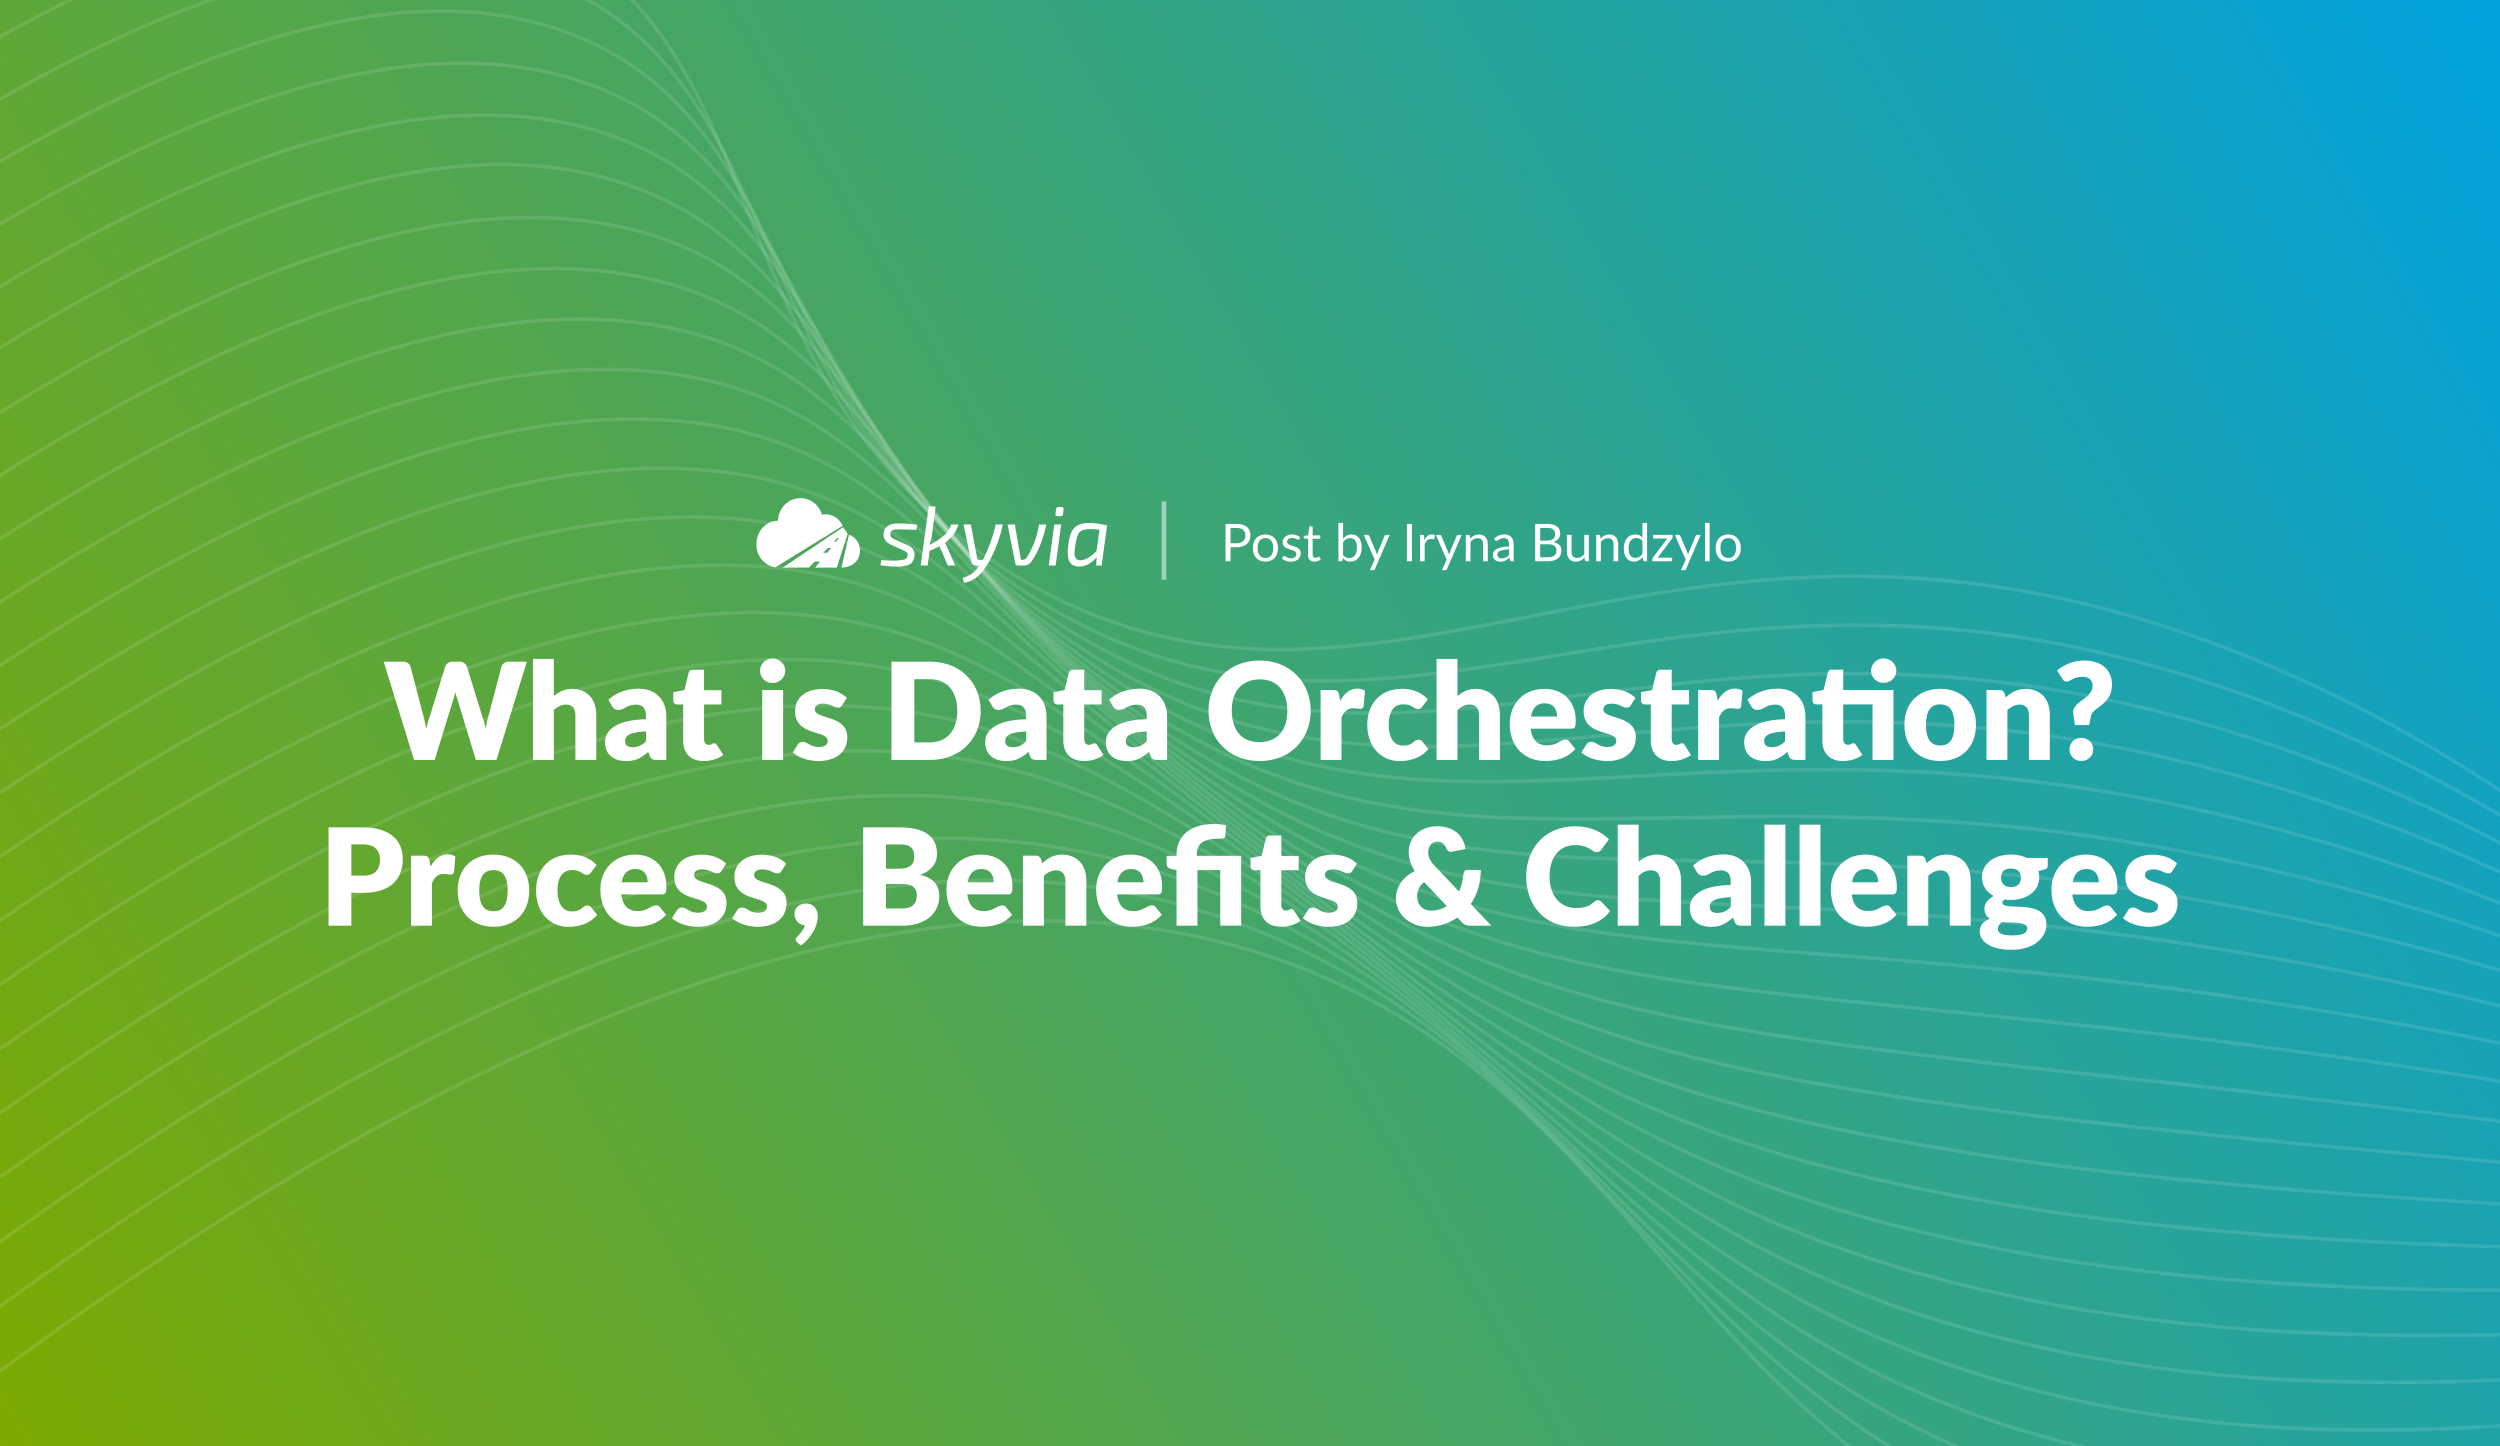 <?xml version="1.0" encoding="UTF-8"?> <svg xmlns="http://www.w3.org/2000/svg" width="2112" height="1222" fill="none"><rect width="100%" height="100%" fill="#333333" stroke="none"/><g clip-path="url(#what-is-data-orchestration-process-benefits-challenges__a)"><path fill="url(#what-is-data-orchestration-process-benefits-challenges__b)" d="M0 0h2112v1222H0z"></path><path d="M2486.63 1276.61c42.04-341.585-365.29-674.736-714.51-763.803-402.45-102.6-630.51 143.776-912.402-25.28C602.451 333.349 660.99 49.222 468.001-49.738 290.637-140.676-52.51-51.358-767.641 654.268" stroke="#fff" stroke-opacity=".12" stroke-width="3" stroke-miterlimit="10"></path><path d="M-754.183 697.634C-48.258 2.511 296.81-93.294 478.853-9.14 613.722 53.423 631.849 203.864 714.092 339.7a485.768 485.768 0 0 0 166.509 169.619c224.949 137.358 413.159 17.183 692.429 18.825a908.78 908.78 0 0 1 211.43 25.599c352.06 84.165 761.68 388.094 730.01 719.607" stroke="#fff" stroke-opacity=".12" stroke-width="3" stroke-miterlimit="10"></path><path d="M-740.637 740.902C-43.933 56.337 302.87-45.944 489.179 31.377c136.948 56.85 160.048 201.681 243.964 332.181a525.624 525.624 0 0 0 167.772 167.4c221.105 137.608 405.035 33.21 684.355 38.277a1028.801 1028.801 0 0 1 211.01 25.364c354.66 80.357 766.82 353.913 745.51 675.361" stroke="#fff" stroke-opacity=".12" stroke-width="3" stroke-miterlimit="10"></path><path d="M-727.119 784.04C-39.795 110.175 308.899 1.52 499.746 71.898c139.111 51.279 166.986 190.327 252.731 315.594a572.653 572.653 0 0 0 168.809 165.121c217.494 137.918 396.634 49.104 676.284 57.729a1170.966 1170.966 0 0 1 210.8 25.004c357.37 75.908 771.9 319.716 760.97 631.094" stroke="#fff" stroke-opacity=".12" stroke-width="3" stroke-miterlimit="10"></path><path d="M-713.673 827.464C-35.524 163.988 314.803 49.012 510.359 112.493c141.087 45.719 174.023 179.06 261.585 298.908a630.319 630.319 0 0 0 170.114 162.974c213.882 138.229 388.392 65.101 668.492 77.258a1375.52 1375.52 0 0 1 210.08 24.749c360.14 71.475 777.03 285.592 776.52 586.908" stroke="#fff" stroke-opacity=".12" stroke-width="3" stroke-miterlimit="10"></path><path d="M-700.423 870.713C-31.31 217.785 322.354 91.038 520.987 153.03c141.828 44.091 181.151 167.453 270.294 282.305A704.523 704.523 0 0 0 962.66 596.091c210.26 138.539 380.04 81.067 660.18 96.705a1639.47 1639.47 0 0 1 209.62 24.385c362.98 66.815 782.17 251.412 792.02 542.719" stroke="#fff" stroke-opacity=".12" stroke-width="3" stroke-miterlimit="10"></path><path d="M-686.663 914.098C-27.055 271.653 326.503 144.391 531.634 193.267c144.687 35.237 188.281 156.516 279.026 266.074a799.145 799.145 0 0 0 172.586 158.522C1189.9 756.712 1355.11 714.886 1635.35 734.02a2052.685 2052.685 0 0 1 209.15 24.135c365.74 62.382 787.35 217.06 807.52 498.465" stroke="#fff" stroke-opacity=".12" stroke-width="3" stroke-miterlimit="10"></path><path d="M-673.188 957.408C-22.956 325.42 332.378 191.754 542.169 234.145c146.611 29.421 195.772 144.459 287.899 249.09a923.015 923.015 0 0 0 173.822 156.174c202.97 139.201 363.59 113.133 644.04 135.61 65.23 5.302 134.55 12.184 208.67 23.827 368.62 57.793 792.42 183.163 822.99 454.384" stroke="#fff" stroke-opacity=".12" stroke-width="3" stroke-miterlimit="10"></path><path d="M-659.72 1000.72c641.125-621.402 997.8-760.981 1212.482-726.168 148.455 24.13 203.242 132.943 296.836 232.548a1105.285 1105.285 0 0 0 175.072 154.013c199.35 139.511 355.32 129.001 635.95 155.118 65.33 6.06 134.45 13.01 208.27 23.535 370.96 53.125 797.31 148.978 838.26 410.074" stroke="#fff" stroke-opacity=".12" stroke-width="3" stroke-miterlimit="10"></path><path d="M-646.17 1043.98C-14.323 433.13 343.822 287.613 563.346 315.26c150.226 18.881 210.982 121.317 305.462 215.802a1379.736 1379.736 0 0 0 176.212 151.82c195.79 139.837 347.13 145.013 627.99 174.358 65.15 6.742 134.32 13.707 207.81 23.171 374.24 48.401 802.67 114.729 853.97 365.819" stroke="#fff" stroke-opacity=".12" stroke-width="3" stroke-miterlimit="10"></path><path d="M-632.698 1087.29C-10.114 486.926 349.527 335.6 573.799 355.75c151.982 13.69 218.512 109.575 314.27 199.287a1853.96 1853.96 0 0 0 177.431 149.53c192.12 140.132 338.85 160.938 619.84 194.094 65.22 7.613 134.24 14.476 207.34 22.92 377.12 43.57 807.74 80.529 869.53 321.579" stroke="#fff" stroke-opacity=".12" stroke-width="3" stroke-miterlimit="10"></path><path d="M-619.22 1130.6C-5.856 540.796 355.353 383.618 584.543 396.319c153.78 8.569 226.17 97.805 322.979 182.684 55.658 48.767 112.778 98.23 178.698 147.311 188.52 140.386 330.6 176.935 611.76 213.547 65.2 8.397 134.12 15.173 206.99 22.643 379.99 38.736 812.89 46.356 884.97 277.376" stroke="#fff" stroke-opacity=".12" stroke-width="3" stroke-miterlimit="10"></path><path d="M-605.744 1173.91C-1.647 594.836 360.747 431.643 595.097 436.898c155.594 3.392 234.044 85.91 331.819 166.055 57.693 47.304 115.224 95.902 179.904 145.077 184.86 140.867 322.32 192.86 603.69 232.999 65.16 9.238 134.03 15.942 206.41 22.301 382.84 33.78 818.03 12.18 900.46 233.18" stroke="#fff" stroke-opacity=".12" stroke-width="3" stroke-miterlimit="10"></path><path d="M-592.384 1217.19C2.61 648.461 366.749 479.891 605.651 477.476c157.361-1.614 241.934 73.959 340.641 149.483 59.818 45.741 117.688 93.518 180.878 142.783 181.36 141.021 314.03 208.841 595.84 252.568 65.2 9.98 133.92 16.58 205.94 22 385.78 28.72 823.2-22.13 915.98 188.87" stroke="#fff" stroke-opacity=".12" stroke-width="3" stroke-miterlimit="10"></path><path d="M-578.725 1260.49C6.878 702.273 372.323 528.147 616.276 518.012c159.201-6.661 249.853 61.895 349.366 132.825 61.958 44.122 120.248 91.221 182.378 140.625 177.62 141.301 305.79 224.778 587.53 271.958a2021.817 2021.817 0 0 0 205.58 21.54c388.53 23.91 828.36-55.94 931.37 144.83" stroke="#fff" stroke-opacity=".12" stroke-width="3" stroke-miterlimit="10"></path><path d="M-565.25 1303.8C11.132 756.142 378.398 576.354 626.675 558.489 787.7 546.836 884.52 608.277 985.092 674.802c64.108 42.446 122.718 88.838 183.528 138.376 174.06 141.627 297.55 240.782 579.34 291.382a1603.22 1603.22 0 0 0 205.07 21.4c391.65 18.42 833.49-90.3 947.14 100.29" stroke="#fff" stroke-opacity=".12" stroke-width="3" stroke-miterlimit="10"></path><path d="M-551.774 1347.11C15.346 809.939 384.369 624.958 637.473 599.071c162.705-16.561 265.811 37.553 366.967 99.608 66.28 40.714 125.15 86.568 184.72 136.199 170.4 141.922 289.32 256.722 571.44 310.882a1332.967 1332.967 0 0 0 204.61 21.09c394.32 13.41 838.5-124.46 962.46 56.29" stroke="#fff" stroke-opacity=".12" stroke-width="3" stroke-miterlimit="10"></path><path d="M-538.242 1390.43C19.538 864.035 389.929 673.272 648.027 639.65c164.701-21.506 273.88 25.163 375.753 82.964 68.7 38.929 127.67 84.199 185.98 133.981 166.82 142.119 281.03 272.695 563.36 330.385 67.28 13.03 135.6 19.99 204.13 20.79 397.2 8.15 843.66-158.7 977.98 12.04" stroke="#fff" stroke-opacity=".12" stroke-width="3" stroke-miterlimit="10"></path><path d="M-524.764 1433.74C23.587 917.545 395.802 721.79 658.596 680.415c166.55-26.368 281.833 12.742 384.484 66.491 70.69 37.206 130.24 81.902 187.19 131.746 163.17 142.548 272.78 288.698 555.31 349.728a1001.73 1001.73 0 0 0 203.67 20.47c400.09 2.84 849.05-192.62 993.47-32.15" stroke="#fff" stroke-opacity=".12" stroke-width="3" stroke-miterlimit="10"></path><path d="M-511.296 1477.05c539.358-505.577 913.019-706.728 1180.5-756.285 168.531-31.257 289.891.166 393.356 49.748 72.98 35.02 132.63 79.56 188.37 129.627 159.5 142.84 264.49 304.62 547.2 369.29a887.385 887.385 0 0 0 203.21 20.17c402.96-2.66 853.96-227.11 1008.99-76.46" stroke="#fff" stroke-opacity=".12" stroke-width="3" stroke-miterlimit="10"></path><path d="M-497.747 1520.32c530.08-495.04 905.322-701.182 1177.352-759.079 170.423-36.047 297.834-12.441 402.065 33.146 75.25 32.889 135.15 77.191 189.62 127.222 155.93 143.221 256.3 320.691 539.18 388.811a801.225 801.225 0 0 0 202.79 19.88c405.67-8.69 859-261.14 1024.53-120.58" stroke="#fff" stroke-opacity=".12" stroke-width="3" stroke-miterlimit="10"></path><path d="M-484.331 1563.61C360.915 777.226 827.51 709.722 1101.29 818.397c298.87 118.625 339.88 436.543 721.91 533.313 448.18 113.45 1036.68-297.92 1242.26-145.29" stroke="#fff" stroke-opacity=".12" stroke-width="3" stroke-miterlimit="10"></path><path d="M445.088 558.951 419.438 642h-17.442l-15.618-51.471c-.513-1.254-.969-2.793-1.653-5.7-.855 3.363-1.254 4.617-1.653 5.7L367.226 642h-17.442l-25.65-83.049h16.188c1.14 0 5.301.285 6.384 4.161l11.4 43.32c.627 2.565 1.254 5.643 2.052 9.519.684-3.534 1.482-6.726 2.508-9.519l13.452-43.32c.399-1.254 2.223-4.161 6.27-4.161h5.7c2.451 0 4.959.969 6.384 4.161l13.338 43.32c.969 2.679 1.824 5.7 2.508 9.063.285-1.71.912-5.244 1.938-9.063l11.4-43.32c.456-1.71 2.508-4.161 6.27-4.161h15.162Zm33.193 36.309c-1.425 0-5.244.057-10.374 4.56V642h-17.67v-85.329h17.67v31.407c7.068-6.042 13.11-6.099 15.789-6.099 3.078 0 20.064 1.026 20.064 22.458V642h-17.67v-37.563c0-3.42-1.026-9.177-7.809-9.177Zm56.295 35.967c4.104 0 7.353-1.197 11.172-5.073v-8.208c-14.25.627-17.67 3.876-17.67 7.866 0 2.565.684 5.415 6.498 5.415Zm2.907-35.91c-8.55 0-9.519 4.446-15.219 4.446-2.508 0-4.104-1.425-5.13-3.078l-3.192-5.529c3.42-3.078 11.628-9.348 25.821-9.348 14.421 0 23.142 9.747 23.142 23.256V642h-8.094c-3.648 0-4.902-.912-5.928-3.534l-1.254-3.249c-6.498 5.586-11.115 7.752-18.696 7.752-4.959 0-17.784-1.482-17.784-16.302 0-5.187 3.135-18.354 34.542-19.038v-2.508c0-3.021-.285-9.804-8.208-9.804Zm73.56 42.465c-2.793 2.109-8.265 5.13-16.53 5.13-11.571 0-17.385-7.125-17.385-17.214v-30.552h-5.016c-1.026 0-3.306-.57-3.306-3.477v-6.897l9.405-1.824 3.477-14.421c.456-1.824 1.767-2.736 3.876-2.736h9.234v17.271h14.649v12.084h-14.649v29.355c0 .798.228 4.731 3.876 4.731 2.736 0 3.135-1.311 4.731-1.311.798 0 1.425.228 2.28 1.482l5.358 8.379Zm50.529-54.891V642h-17.67v-59.109h17.67Zm-9.006-26.562c6.042 0 10.83 4.731 10.83 10.374 0 5.757-5.13 10.317-10.83 10.317-5.529 0-10.488-4.503-10.488-10.317 0-5.7 4.674-10.374 10.488-10.374Zm19.106 44.403c0-9.69 7.239-18.696 23.37-18.696 3.306 0 13.338.57 20.406 7.581l-3.99 6.213c-.969 1.539-1.938 1.995-3.477 1.995-3.363 0-6.327-3.363-12.654-3.363-2.223 0-6.954.513-6.954 4.845 0 8.664 27.417 4.389 27.417 23.541 0 11.685-8.607 20.121-24.852 20.121-.114 0-13.167-.057-21.204-7.296l4.104-6.498c1.425-2.451 3.591-2.451 4.446-2.451 4.161 0 5.7 4.332 13.566 4.332 1.824 0 7.41-.399 7.41-5.187 0-9.348-27.588-3.648-27.588-25.137Zm113.688-41.781c25.878 0 43.092 17.727 43.092 41.496 0 23.598-16.758 41.553-43.092 41.553h-32.262v-83.049h32.262Zm-.057 68.229c14.991 0 23.427-10.488 23.427-26.733 0-5.871-1.596-26.676-23.427-26.676h-12.882v53.409h12.882Zm70.454 4.047c4.104 0 7.353-1.197 11.172-5.073v-8.208c-14.25.627-17.67 3.876-17.67 7.866 0 2.565.684 5.415 6.498 5.415Zm2.907-35.91c-8.55 0-9.519 4.446-15.219 4.446-2.508 0-4.104-1.425-5.13-3.078l-3.192-5.529c3.42-3.078 11.628-9.348 25.821-9.348 14.421 0 23.142 9.747 23.142 23.256V642h-8.094c-3.648 0-4.902-.912-5.928-3.534l-1.254-3.249c-6.498 5.586-11.115 7.752-18.696 7.752-4.959 0-17.784-1.482-17.784-16.302 0-5.187 3.135-18.354 34.542-19.038v-2.508c0-3.021-.285-9.804-8.208-9.804Zm73.561 42.465c-2.793 2.109-8.265 5.13-16.53 5.13-11.571 0-17.385-7.125-17.385-17.214v-30.552h-5.016c-1.026 0-3.306-.57-3.306-3.477v-6.897l9.405-1.824 3.477-14.421c.456-1.824 1.767-2.736 3.876-2.736h9.234v17.271h14.649v12.084H915.98v29.355c0 .798.228 4.731 3.876 4.731 2.736 0 3.135-1.311 4.731-1.311.798 0 1.425.228 2.28 1.482l5.358 8.379Zm25.397-6.555c4.104 0 7.353-1.197 11.172-5.073v-8.208c-14.25.627-17.67 3.876-17.67 7.866 0 2.565.684 5.415 6.498 5.415Zm2.907-35.91c-8.55 0-9.519 4.446-15.219 4.446-2.508 0-4.104-1.425-5.13-3.078l-3.192-5.529c3.42-3.078 11.628-9.348 25.821-9.348 14.421 0 23.142 9.747 23.142 23.256V642h-8.094c-3.648 0-4.902-.912-5.928-3.534l-1.254-3.249c-6.498 5.586-11.115 7.752-18.696 7.752-4.959 0-17.784-1.482-17.784-16.302 0-5.187 3.135-18.354 34.542-19.038v-2.508c0-3.021-.285-9.804-8.208-9.804Zm103.631-37.278c25.93 0 43.09 18.696 43.09 42.408 0 23.541-16.76 42.465-43.09 42.465-26.16 0-43.21-18.639-43.21-42.465 0-23.997 17.27-42.408 43.21-42.408Zm-.06 68.913c5.99 0 23.43-2.052 23.43-26.505 0-6.213-1.71-26.505-23.43-26.505-5.76 0-23.48 1.995-23.48 26.505 0 7.068 1.99 26.505 23.48 26.505Zm79.3-28.614c-2.67 0-6.89.456-10.08 7.752V642h-17.67v-59.109h10.48c3.88 0 4.56 1.539 5.13 4.161l.92 4.959c1.31-2.337 5.81-10.26 14.47-10.26 2.63 0 4.79.627 6.5 1.881l-1.14 12.996c-.34 1.311-.91 2.166-2.73 2.166-1.71 0-4.34-.456-5.88-.456Zm11.69 13.965c0-16.587 9.87-30.324 29.53-30.324 5.53 0 13.91.969 21.66 8.721l-4.67 6.213c-1.6 1.881-2.4 2.166-3.65 2.166-3.59 0-5.02-4.047-12.2-4.047-4.39 0-12.54 1.596-12.54 17.328 0 5.358 1.2 17.613 12.31 17.613 8.38 0 8.5-5.016 12.88-5.016 1.37 0 2.46.513 3.2 1.539l5.13 6.327c-3.82 4.332-10.72 10.146-24.51 10.146-14.03 0-27.14-10.602-27.14-30.666Zm86.57-17.043c-1.43 0-5.25.057-10.38 4.56V642h-17.67v-85.329h17.67v31.407c7.07-6.042 13.11-6.099 15.79-6.099 3.08 0 20.07 1.026 20.07 22.458V642h-17.67v-37.563c0-3.42-1.03-9.177-7.81-9.177Zm73.73 10.089c0-2.508-.74-11.172-10.37-11.172-3.02 0-9.86.627-11.63 11.172h22Zm15.79 3.705c0 5.187-.74 6.555-3.99 6.555h-34.08c.97 8.208 4.79 14.079 13.91 14.079 8.43 0 11.11-4.788 15.5-4.788 1.42 0 2.51.513 3.25 1.539l5.13 6.327c-4.96 5.643-12.83 10.146-25.42 10.146-16.13 0-30.04-10.374-30.04-31.749 0-15.618 11-29.184 29.18-29.184 16.08 0 26.56 10.488 26.56 27.075Zm6.68-8.322c0-9.69 7.24-18.696 23.37-18.696 3.31 0 13.34.57 20.41 7.581l-3.99 6.213c-.97 1.539-1.94 1.995-3.48 1.995-3.36 0-6.33-3.363-12.66-3.363-2.22 0-6.95.513-6.95 4.845 0 8.664 27.42 4.389 27.42 23.541 0 11.685-8.61 20.121-24.85 20.121-.12 0-13.17-.057-21.21-7.296l4.11-6.498c1.42-2.451 3.59-2.451 4.44-2.451 4.16 0 5.7 4.332 13.57 4.332 1.82 0 7.41-.399 7.41-5.187 0-9.348-27.59-3.648-27.59-25.137Zm90.67 37.05c-2.8 2.109-8.27 5.13-16.53 5.13-11.58 0-17.39-7.125-17.39-17.214v-30.552h-5.02c-1.02 0-3.3-.57-3.3-3.477v-6.897l9.4-1.824 3.48-14.421c.46-1.824 1.77-2.736 3.88-2.736h9.23v17.271h14.65v12.084h-14.65v29.355c0 .798.23 4.731 3.88 4.731 2.73 0 3.13-1.311 4.73-1.311.8 0 1.42.228 2.28 1.482l5.36 8.379Zm33.83-39.444c-2.68 0-6.9.456-10.09 7.752V642h-17.67v-59.109h10.49c3.87 0 4.56 1.539 5.13 4.161l.91 4.959c1.31-2.337 5.81-10.26 14.48-10.26 2.62 0 4.79.627 6.5 1.881l-1.14 12.996c-.35 1.311-.92 2.166-2.74 2.166-1.71 0-4.33-.456-5.87-.456Zm34.54 32.889c4.1 0 7.35-1.197 11.17-5.073v-8.208c-14.25.627-17.67 3.876-17.67 7.866 0 2.565.68 5.415 6.5 5.415Zm2.9-35.91c-8.55 0-9.52 4.446-15.22 4.446-2.5 0-4.1-1.425-5.13-3.078l-3.19-5.529c3.42-3.078 11.63-9.348 25.82-9.348 14.42 0 23.14 9.747 23.14 23.256V642h-8.09c-3.65 0-4.9-.912-5.93-3.534l-1.25-3.249c-6.5 5.586-11.12 7.752-18.7 7.752-4.96 0-17.78-1.482-17.78-16.302 0-5.187 3.13-18.354 34.54-19.038v-2.508c0-3.021-.28-9.804-8.21-9.804Zm34.69-.228c-1.08 0-3.31-.513-3.31-3.477v-6.897l9.41-1.881 3.48-14.364c.45-1.824 1.71-2.736 3.87-2.736h9.24v17.271h42.4V642h-17.67v-46.911h-24.73v29.355c0 .855.17 4.731 3.87 4.731 2.68 0 3.08-1.311 4.68-1.311.79 0 1.42.285 2.28 1.539l5.35 8.379c-2.79 2.109-8.26 5.13-16.53 5.13-11.57 0-17.32-7.125-17.32-17.271v-30.552h-5.02Zm56.71-38.817c5.82 0 10.83 4.617 10.83 10.374 0 5.643-4.84 10.26-10.83 10.26-5.75 0-10.48-4.56-10.48-10.26 0-5.814 4.9-10.374 10.48-10.374Zm17.67 56.031c0-18.981 12.54-30.324 30.32-30.324 18.01 0 30.1 11.799 30.1 30.324 0 18.867-12.26 30.609-30.1 30.609-17.61 0-30.32-11.286-30.32-30.609Zm18.24.114c0 13.68 5.18 17.385 12.08 17.385s11.86-3.99 11.86-17.385c0-12.996-4.73-17.328-11.86-17.328-7.12 0-12.08 3.99-12.08 17.328Zm79.12-17.157c-1.42 0-5.24.057-10.37 4.56V642h-17.67v-59.109h10.94c2.17 0 3.65 1.026 4.33 2.964l1.03 3.42c3.65-3.363 8.55-7.296 17.16-7.296 3.07 0 20.06 1.026 20.06 22.458V642h-17.67v-37.563c0-3.42-1.03-9.177-7.81-9.177Zm53.12-23.484c-8.21 0-10.21 4.047-13.23 4.047-1.65 0-2.85-.684-3.65-2.109l-4.67-7.182c10.09-8.436 20.18-8.493 23.14-8.493 14.76 0 23.26 8.379 23.26 20.178 0 11.058-6.16 15.561-12.43 20.235-4.56 3.363-5.01 4.902-5.24 6.099l-1.6 7.98h-12.08l-1.26-9.177c-.51-3.078-.11-6.783 7.41-11.856 8.33-5.643 8.78-9.69 8.78-12.255 0-1.425-.51-7.467-8.43-7.467Zm-1.03 71.079c-6.04 0-10.03-4.503-10.03-9.747 0-5.472 4.33-9.747 10.03-9.747 5.3 0 10.03 3.99 10.03 9.747 0 5.529-4.44 9.747-10.03 9.747ZM320.993 726.083c0-5.985-2.964-12.711-14.136-12.711h-10.032v26.334h10.032c3.591 0 14.136-.114 14.136-13.623Zm19.266 0c0 9.291-3.648 28.158-33.402 28.158h-10.032V782h-19.266v-83.049h29.298c9.918 0 33.402 2.622 33.402 27.132Zm34.703 12.255c-2.679 0-6.897.456-10.089 7.752V782h-17.67v-59.109h10.488c3.876 0 4.56 1.539 5.13 4.161l.912 4.959c1.311-2.337 5.814-10.26 14.478-10.26 2.622 0 4.788.627 6.498 1.881l-1.14 12.996c-.342 1.311-.912 2.166-2.736 2.166-1.71 0-4.332-.456-5.871-.456Zm11.69 13.965c0-18.981 12.54-30.324 30.324-30.324 18.012 0 30.096 11.799 30.096 30.324 0 18.867-12.255 30.609-30.096 30.609-17.613 0-30.324-11.286-30.324-30.609Zm18.24.114c0 13.68 5.187 17.385 12.084 17.385 6.897 0 11.856-3.99 11.856-17.385 0-12.996-4.731-17.328-11.856-17.328s-12.084 3.99-12.084 17.328Zm48-.114c0-16.587 9.861-30.324 29.526-30.324 5.529 0 13.908.969 21.66 8.721l-4.674 6.213c-1.596 1.881-2.394 2.166-3.648 2.166-3.591 0-5.016-4.047-12.198-4.047-4.389 0-12.54 1.596-12.54 17.328 0 5.358 1.197 17.613 12.312 17.613 8.379 0 8.493-5.016 12.882-5.016 1.368 0 2.451.513 3.192 1.539l5.13 6.327c-3.819 4.332-10.716 10.146-24.51 10.146-14.022 0-27.132-10.602-27.132-30.666Zm94.283-6.954c0-2.508-.741-11.172-10.374-11.172-3.021 0-9.861.627-11.628 11.172h22.002Zm15.789 3.705c0 5.187-.741 6.555-3.99 6.555h-34.086c.969 8.208 4.788 14.079 13.908 14.079 8.436 0 11.115-4.788 15.504-4.788 1.425 0 2.508.513 3.249 1.539l5.13 6.327c-4.959 5.643-12.825 10.146-25.422 10.146-16.131 0-30.039-10.374-30.039-31.749 0-15.618 11.001-29.184 29.184-29.184 16.074 0 26.562 10.488 26.562 27.075Zm6.676-8.322c0-9.69 7.239-18.696 23.37-18.696 3.306 0 13.338.57 20.406 7.581l-3.99 6.213c-.969 1.539-1.938 1.995-3.477 1.995-3.363 0-6.327-3.363-12.654-3.363-2.223 0-6.954.513-6.954 4.845 0 8.664 27.417 4.389 27.417 23.541 0 11.685-8.607 20.121-24.852 20.121-.114 0-13.167-.057-21.204-7.296l4.104-6.498c1.425-2.451 3.591-2.451 4.446-2.451 4.161 0 5.7 4.332 13.566 4.332 1.824 0 7.41-.399 7.41-5.187 0-9.348-27.588-3.648-27.588-25.137Zm50.766 0c0-9.69 7.239-18.696 23.37-18.696 3.306 0 13.338.57 20.406 7.581l-3.99 6.213c-.969 1.539-1.938 1.995-3.477 1.995-3.363 0-6.327-3.363-12.654-3.363-2.223 0-6.954.513-6.954 4.845 0 8.664 27.417 4.389 27.417 23.541 0 11.685-8.607 20.121-24.852 20.121-.114 0-13.167-.057-21.204-7.296l4.104-6.498c1.425-2.451 3.591-2.451 4.446-2.451 4.161 0 5.7 4.332 13.566 4.332 1.824 0 7.41-.399 7.41-5.187 0-9.348-27.588-3.648-27.588-25.137Zm60.398 22.572c6.897 0 10.032 5.187 10.032 10.887 0 7.923-5.301 18.012-14.25 24.624l-3.078-2.736c-.855-.684-1.311-1.482-1.311-2.451 0-2.337 6.042-5.472 7.695-11.97-5.073-.399-8.664-4.275-8.664-9.69 0-5.016 4.104-8.664 9.576-8.664Zm93.672-6.726c0-5.928-2.793-9.804-12.54-9.804h-13.452v20.691h13.566c4.104 0 12.426-.798 12.426-10.887Zm-2.166-32.889c0-7.524-3.591-10.317-12.54-10.317h-11.286v20.52h10.032c9.405 0 13.794-2.622 13.794-10.203Zm21.204 33.288c0 13.68-10.545 25.023-31.122 25.023h-33.174v-83.049h30.552c20.178 0 31.806 6.84 31.806 22.458 0 5.757-2.508 13.395-14.136 17.613 9.291 2.28 16.074 7.239 16.074 17.955Zm46.008-11.628c0-2.508-.741-11.172-10.374-11.172-3.021 0-9.861.627-11.628 11.172h22.002Zm15.789 3.705c0 5.187-.741 6.555-3.99 6.555h-34.086c.969 8.208 4.788 14.079 13.908 14.079 8.436 0 11.115-4.788 15.504-4.788 1.425 0 2.508.513 3.249 1.539l5.13 6.327c-4.959 5.643-12.825 10.146-25.422 10.146-16.131 0-30.039-10.374-30.039-31.749 0-15.618 11.001-29.184 29.184-29.184 16.074 0 26.562 10.488 26.562 27.075Zm36.944-13.794c-1.425 0-5.244.057-10.374 4.56V782h-17.67v-59.109h10.944c2.166 0 3.648 1.026 4.332 2.964l1.026 3.42c3.648-3.363 8.55-7.296 17.157-7.296 3.078 0 20.064 1.026 20.064 22.458V782h-17.67v-37.563c0-3.42-1.026-9.177-7.809-9.177Zm73.736 10.089c0-2.508-.741-11.172-10.374-11.172-3.021 0-9.861.627-11.628 11.172h22.002Zm15.789 3.705c0 5.187-.741 6.555-3.99 6.555h-34.086c.969 8.208 4.788 14.079 13.908 14.079 8.436 0 11.115-4.788 15.504-4.788 1.425 0 2.508.513 3.249 1.539l5.13 6.327c-4.959 5.643-12.825 10.146-25.422 10.146-16.131 0-30.039-10.374-30.039-31.749 0-15.618 11.001-29.184 29.184-29.184 16.074 0 26.562 10.488 26.562 27.075Zm49.17-40.584c-15.62 0-19.89 4.731-19.89 14.25v.285h37.5V782h-17.67v-46.911h-19.26V782h-17.675l-.057-46.968-3.876-.798c-1.197-.228-4.446-.969-4.446-4.218v-6.954h8.322v-.855c0-13.908 9.182-26.049 31.802-26.049 1.32 0 6.33.114 10.04 1.026l-.57 8.949c-.06 1.425-1.2 2.337-4.22 2.337Zm67.77 69.312c-2.8 2.109-8.27 5.13-16.53 5.13-11.58 0-17.39-7.125-17.39-17.214v-30.552h-5.02c-1.02 0-3.3-.57-3.3-3.477v-6.897l9.4-1.824 3.48-14.421c.46-1.824 1.77-2.736 3.88-2.736h9.23v17.271h14.65v12.084h-14.65v29.355c0 .798.23 4.731 3.88 4.731 2.73 0 3.13-1.311 4.73-1.311.8 0 1.42.228 2.28 1.482l5.36 8.379Zm3.85-37.05c0-9.69 7.24-18.696 23.37-18.696 3.3 0 13.34.57 20.4 7.581l-3.99 6.213c-.97 1.539-1.93 1.995-3.47 1.995-3.37 0-6.33-3.363-12.66-3.363-2.22 0-6.95.513-6.95 4.845 0 8.664 27.42 4.389 27.42 23.541 0 11.685-8.61 20.121-24.86 20.121-.11 0-13.16-.057-21.2-7.296l4.1-6.498c1.43-2.451 3.59-2.451 4.45-2.451 4.16 0 5.7 4.332 13.57 4.332 1.82 0 7.41-.399 7.41-5.187 0-9.348-27.59-3.648-27.59-25.137Zm94.7 16.416c0 7.638 5.02 12.141 11.63 12.141 4.9 0 9.35-1.254 13.34-3.819l-19.15-20.292c-1.65 1.368-5.82 4.959-5.82 11.97Zm53.7-22.23c0 8.265-1.71 18.81-8.49 28.728L1259.86 782l-17.44.057c-3.93 0-5.47-.912-7.64-3.192l-3.59-3.762c-5.87 4.104-14.31 7.866-25.48 7.866-13.11 0-26.45-9.405-26.45-24.339 0-4.275 1.48-15.504 15.96-22.743-3.25-5.016-5.13-10.317-5.13-15.96 0-11.571 8.61-21.888 24.4-21.888 4.44 0 16.24 1.083 21.43 12.027 1.14 2.337 1.82 4.731 2.05 7.182l-11.4 2.28c-5.98 1.311-3.65-8.436-12.02-8.436-5.31 0-7.98 4.275-7.98 8.778 0 4.161 1.42 7.182 5.47 11.628l20.52 21.603c5.53-12.141 1.76-18.183 7.24-18.183h11.17Zm80.12 32.148c14.82 0 14.31-6.555 18.87-6.555.91 0 1.82.342 2.68 1.14l7.64 8.037c-8.72 11.4-21.44 13.224-30.44 13.224-25.54 0-40.47-18.468-40.47-42.465 0-24.738 16.81-42.408 41.44-42.408 6.38 0 19.04 1.425 28.44 11.058l-6.5 8.721c-1.65 2.109-2.96 2.109-3.87 2.109-3.99 0-6.22-5.985-18.19-5.985-12.25 0-21.6 9.006-21.6 26.505 0 17.214 9.98 26.619 22 26.619Zm63.59-31.806c-1.43 0-5.25.057-10.38 4.56V782h-17.67v-85.329h17.67v31.407c7.07-6.042 13.11-6.099 15.79-6.099 3.08 0 20.07 1.026 20.07 22.458V782h-17.67v-37.563c0-3.42-1.03-9.177-7.81-9.177Zm56.29 35.967c4.11 0 7.36-1.197 11.18-5.073v-8.208c-14.25.627-17.67 3.876-17.67 7.866 0 2.565.68 5.415 6.49 5.415Zm2.91-35.91c-8.55 0-9.52 4.446-15.22 4.446-2.51 0-4.1-1.425-5.13-3.078l-3.19-5.529c3.42-3.078 11.63-9.348 25.82-9.348 14.42 0 23.14 9.747 23.14 23.256V782h-8.09c-3.65 0-4.9-.912-5.93-3.534l-1.25-3.249c-6.5 5.586-11.12 7.752-18.7 7.752-4.96 0-17.78-1.482-17.78-16.302 0-5.187 3.13-18.354 34.54-19.038v-2.508c0-3.021-.29-9.804-8.21-9.804Zm54.44-38.646V782h-17.67v-85.329h17.67Zm29.62 0V782h-17.67v-85.329h17.67Zm48.71 48.678c0-2.508-.75-11.172-10.38-11.172-3.02 0-9.86.627-11.63 11.172h22.01Zm15.78 3.705c0 5.187-.74 6.555-3.99 6.555h-34.08c.97 8.208 4.79 14.079 13.91 14.079 8.43 0 11.11-4.788 15.5-4.788 1.43 0 2.51.513 3.25 1.539l5.13 6.327c-4.96 5.643-12.83 10.146-25.42 10.146-16.13 0-30.04-10.374-30.04-31.749 0-15.618 11-29.184 29.18-29.184 16.08 0 26.56 10.488 26.56 27.075Zm36.95-13.794c-1.43 0-5.25.057-10.38 4.56V782h-17.67v-59.109h10.95c2.16 0 3.65 1.026 4.33 2.964l1.03 3.42c3.64-3.363 8.55-7.296 17.15-7.296 3.08 0 20.07 1.026 20.07 22.458V782h-17.67v-37.563c0-3.42-1.03-9.177-7.81-9.177Zm51.16 6.213c0 2.394.8 7.866 8.32 7.866 3.37 0 8.33-1.14 8.33-7.866 0-4.389-2.11-7.695-8.33-7.695-4.78 0-8.32 1.938-8.32 7.695Zm9.24 48.735c9.91 0 12.76-2.394 12.76-5.985 0-1.938-.51-4.617-13.56-4.902-2.51-.057-4.96-.171-7.47-.399-.91.627-3.7 2.565-3.7 5.643 0 2.85 1.76 5.643 11.97 5.643Zm-25.37-49.077c0-11.913 10.72-19.209 24.4-19.209 5.01 0 9.46.912 13.34 2.85h17.78v6.384c0 2.166-1.14 3.135-3.65 3.648l-4.27.969c.57 1.938.74 3.648.74 5.301 0 12.084-10.83 19.152-23.94 19.152-2.17 0-3.82-.114-5.25-.399-1.25.798-1.93 1.71-1.93 2.679 0 7.98 37.16-4.104 37.16 18.696 0 10.488-10.26 21.204-29.41 21.204-18.01 0-26.91-7.296-26.91-15.504 0-1.881.12-7.467 8.67-10.773-4.62-2.85-4.68-7.125-4.68-8.664 0-3.819 2.74-8.037 7.93-10.488-4.05-2.166-9.98-6.897-9.98-15.846Zm98.6 4.218c0-2.508-.74-11.172-10.38-11.172-3.02 0-9.86.627-11.62 11.172h22Zm15.79 3.705c0 5.187-.74 6.555-3.99 6.555h-34.09c.97 8.208 4.79 14.079 13.91 14.079 8.44 0 11.11-4.788 15.5-4.788 1.43 0 2.51.513 3.25 1.539l5.13 6.327c-4.96 5.643-12.82 10.146-25.42 10.146-16.13 0-30.04-10.374-30.04-31.749 0-15.618 11-29.184 29.19-29.184 16.07 0 26.56 10.488 26.56 27.075Zm6.67-8.322c0-9.69 7.24-18.696 23.37-18.696 3.31 0 13.34.57 20.41 7.581l-3.99 6.213c-.97 1.539-1.94 1.995-3.48 1.995-3.36 0-6.32-3.363-12.65-3.363-2.22 0-6.96.513-6.96 4.845 0 8.664 27.42 4.389 27.42 23.541 0 11.685-8.61 20.121-24.85 20.121-.11 0-13.17-.057-21.2-7.296l4.1-6.498c1.42-2.451 3.59-2.451 4.45-2.451 4.16 0 5.7 4.332 13.56 4.332 1.83 0 7.41-.399 7.41-5.187 0-9.348-27.59-3.648-27.59-25.137ZM673.674 421.031c-9.236 1.292-16.181 9.31-16.377 18.895-10.1 0-18.289 8.855-18.289 19.777-.186 9.717 6.63 18.084 15.965 19.598l56.923-35.088c-3.038-6.926-10.273-10.832-17.541-9.472-2.669-9.185-11.445-15.003-20.681-13.71Zm136.045 22.023c-2.023 6.322-6.047 11.764-11.428 15.46a39.468 39.468 0 0 1 2.007 3.99l6.652 15.246h-6.305l-6.858-16.386a86.214 86.214 0 0 1-8.381 3.99l-1.801 12.397h-5.819l6.789-49.871h5.888l-3.117 24.08a43.206 43.206 0 0 1-2.079 8.265 47.459 47.459 0 0 0 11.846-7.552 21.275 21.275 0 0 0 6.581-9.619h6.025Zm-56.759 17.24c-3.991-1.651-7.278-5.21-6.442-9.903.967-7.515 7.943-8.322 14.132-8.192 4.749.066 9.491.423 14.2 1.068l-.762 4.346c-5.68-.189-10.113-.308-13.3-.357-2.638-.128-8.568-.51-8.52 3.563-.69 2.716 2.033 4.211 4.087 5.058l9.421 4.275c4.137 1.539 7.74 4.951 6.719 9.831-.375 3.827-2.829 6.986-6.546 7.766-7.126 1.74-14.942.71-22.132-.214l.692-4.417c6.372.55 13.255.985 19.535-.499 1.439-.422 2.499-1.68 2.701-3.205.549-2.53-1.722-3.69-3.602-4.488-3.409-1.507-6.788-3.091-10.183-4.632Zm94.202-17.24h-6.096c-2.101 10.574-6.039 20.316-10.667 29.923-1.373 0-4.627.703-4.92-1.355l-5.334-28.568h-6.165l6.512 31.49c.799 3.539 4.227 3.206 6.997 3.206-3.341 5.127-8.223 8.981-14.131 10.329l1.108 4.347c10.983-1.903 17.472-10.953 22.444-20.447a110.728 110.728 0 0 0 10.252-28.925Zm36.727 0c-2.214 10.838-6.093 21.937-12.331 31.063-1.552 2.307-3.869 3.773-6.65 3.633h-5.195c-.97.079-1.827-.646-1.94-1.64l-6.581-33.056h6.166l5.126 29.922c2.027 0 3.662-.206 4.918-2.066 5.375-8.189 8.802-18.172 10.391-27.856h6.096Zm2.084 34.696h5.818l4.71-34.696h-5.819l-4.709 34.696Zm10.874-49.444c1.073-.079 1.896.923 1.664 1.996l-.485 4.059c-.061 1.017-.954 1.805-1.941 1.711h-2.7c-1.294 0-1.871-.665-1.732-1.995l.554-3.99c-.01-1.029.872-1.869 1.869-1.781h2.771Z" fill="#fff"></path><path fill-rule="evenodd" clip-rule="evenodd" d="M926.011 477.75h4.641l4.642-33.913c-7.553-1.532-20.223-4.337-27.016 1.39-3.997 3.53-5.11 9.665-5.681 14.783-1.132 7.983-1.552 18.594 8.797 18.594 5.68.002 10.691-2.611 15.032-7.837l-.415 6.983Zm.346-12.184 2.494-18.095c-4.808-.205-13.141-1.734-16.868 2.101-1.501 1.544-2.667 5.189-3.498 10.937-.585 4.412-2.486 12.824 4.087 12.823 4.018 0 8.613-2.588 13.785-7.766Z" fill="#fff"></path><path d="M710.882 479.486c7.355 0 14.423-4.04 15.545-12.376.909-6.752-2.933-13.227-9.187-15.483l-6.358 27.859Z" fill="#fff"></path><path fill-rule="evenodd" clip-rule="evenodd" d="M692.658 474.43h-4.385l-4.842 5.055h-22.222l50.979-34.089 3.921 5.454-9.149 28.635h-18.301l3.999-5.055Zm2.736-7.409 3.876-4.045 2.701.001-3.202 4.044h-3.375Zm9.09-9.463h2.022l2.376-3.002h-1.521l-2.877 3.002Z" fill="#fff"></path><path opacity=".5" fill="#fff" d="M981.293 423.639h4v66h-4z"></path><path d="M1052.13 452.381c0-2.75-1.21-6.402-7.51-6.402h-5.06v12.98h5.06c4.76 0 7.51-2.596 7.51-6.578Zm4.24 0c0 5.698-3.98 9.966-11.75 9.966h-5.06v11.792h-4.24v-31.526h9.3c4.29 0 11.75 1.232 11.75 9.768Zm12.68 22.066c-6.51 0-10.67-4.334-10.67-11.462 0-2.86.77-8.404 6.23-10.67 1.32-.528 2.79-.814 4.44-.814 6.32 0 10.61 4.312 10.61 11.484 0 2.86-.75 8.426-6.21 10.67-1.32.528-2.77.792-4.4.792Zm-6.62-11.44c0 3.718 1.1 8.382 6.62 8.382 2.84 0 6.56-1.342 6.56-8.382 0-3.652-1.08-8.426-6.56-8.426-2.88 0-6.62 1.364-6.62 8.426Zm21.14-5.016c0-3.344 2.77-6.49 7.94-6.49 2.09 0 4.78.528 6.98 2.596l-.88 1.43c-.18.33-.47.506-.82.506-.92 0-2.13-1.584-5.19-1.584-2.6 0-4.29 1.386-4.29 3.234 0 4.554 11.55 2.42 11.55 9.658 0 4.202-3.15 7.172-8.43 7.172-1.73 0-4.86-.396-7.43-2.706l.92-1.496c.33-.55.75-.594 1.04-.594 1.12 0 2.02 1.98 5.67 1.98 2.93 0 4.56-1.606 4.56-3.674 0-4.95-11.62-2.354-11.62-10.032Zm32.32 14.476c-.55.528-2.42 2.024-5.39 2.024-.97 0-5.5-.022-5.5-5.72v-13.64h-2.68c-.2 0-.84-.044-.84-.858v-1.562l3.65-.462.91-6.886c.04-.176.22-.748.9-.748h1.98v7.678h6.44v2.838h-6.44v13.376c0 .858.26 2.772 2.46 2.772 1.65 0 2.31-1.056 2.82-1.056.2 0 .37.132.55.374l1.14 1.87Zm24.7-17.842c-1.32 0-3.59.22-5.96 3.366v10.78c.68.946 2.11 2.64 5.19 2.64 3.03 0 6.49-1.606 6.49-8.844 0-2.156-.2-7.942-5.72-7.942Zm.17 19.822c-1.51 0-4.15-.198-6.35-3.168l-.2 2.024c-.11.572-.44.836-.99.836h-2.53v-32.406h3.94v13.332c.74-.858 3.08-3.564 7.26-3.564 5.25 0 8.47 4.18 8.47 10.912 0 1.43-.05 8.47-5.59 11.176-1.19.572-2.53.858-4.01.858Zm33.22-22.594-12.43 28.864c-.42.924-.95.968-1.41.968h-2.9l4.07-8.844-9.2-20.988h3.39c.22 0 .92.066 1.21.814l5.96 14.036c.22.616.42 1.276.59 1.936.2-.682.42-1.342.66-1.958l5.79-14.014c.15-.418.57-.814 1.17-.814h3.1Zm18.83 22.286h-4.26v-31.526h4.26v31.526Zm16.19-18.81c-2.35 0-4.13 1.1-5.45 4.73v14.08h-3.94v-22.286h2.24c.75 0 1.08.22 1.21 1.078l.27 3.388c2.22-4.818 5.28-4.84 6.36-4.84.68 0 1.69.088 2.5.638l-.28 2.926c-.09.352-.31.55-.66.55-.64 0-1.04-.264-2.25-.264Zm25.87-3.476-12.43 28.864c-.42.924-.95.968-1.41.968h-2.91l4.07-8.844-9.19-20.988h3.39c.22 0 .92.066 1.21.814l5.96 14.036c.22.616.42 1.276.59 1.936.2-.682.42-1.342.66-1.958l5.79-14.014c.15-.418.57-.814 1.16-.814h3.11Zm13.42 2.794c-2.44 0-4.44 1.298-6.03 3.08v16.412h-3.94v-22.286h2.36c.55 0 .9.286 1.03.814l.31 2.42c2.95-3.3 5.87-3.564 7.41-3.564 5.22 0 7.46 3.784 7.46 8.448v14.19h-3.94v-14.19c0-2.442-.81-5.324-4.66-5.324Zm20.33 17.094c1.63 0 3.81-.352 6.32-3.014v-4.62c-8.65.286-9.99 2.552-9.99 4.312 0 1.034.37 3.322 3.67 3.322Zm1.92-17.116c-3.96 0-4.95 2.354-6.38 2.354-.53 0-.9-.286-1.17-.726l-.7-1.254c2.88-2.772 5.87-3.52 8.71-3.52 1.58 0 7.77.506 7.77 8.404v14.256h-1.74c-.88 0-1.17-.286-1.37-.924l-.44-2.112c-2.15 2.002-4.22 3.388-7.76 3.388-1.17 0-6.27-.308-6.27-5.918 0-5.918 9.35-6.842 13.75-6.952v-1.738c0-2.508-.84-5.258-4.4-5.258Zm44.39 10.428c0-1.914-.88-5.28-6.95-5.28h-6.82v10.978h6.82c2.73 0 6.95-.792 6.95-5.698Zm-1.1-13.706c0-3.432-1.85-5.368-6.86-5.368h-5.81v10.758h5.63c2.4 0 7.04-.616 7.04-5.39Zm5.3 13.816c0 5.28-3.96 8.976-11.09 8.976h-11.13v-31.526h10.06c5.87 0 11.08 1.826 11.08 8.228 0 3.014-1.87 5.852-5.89 7.084 4.11.792 6.97 2.904 6.97 7.238Zm13.19 6.204c1.92 0 4.01-.77 6.05-3.102v-16.412h3.92l-.02 22.286h-2.34c-.55 0-.9-.264-1.05-.814l-.31-2.398c-.77.88-3.21 3.564-7.39 3.564-4.67 0-7.46-3.08-7.46-8.426v-14.212h3.92v14.212c0 2.574.9 5.302 4.68 5.302Zm26.14-16.72c-2.44 0-4.44 1.298-6.03 3.08v16.412h-3.93v-22.286h2.35c.55 0 .9.286 1.03.814l.31 2.42c2.95-3.3 5.88-3.564 7.42-3.564 5.21 0 7.45 3.784 7.45 8.448v14.19h-3.93v-14.19c0-2.442-.82-5.324-4.67-5.324Zm23.04 16.654c1.3 0 3.65-.198 6.05-3.388v-10.758c-.88-1.166-2.29-2.618-5.26-2.618-2.31 0-6.44 1.056-6.44 8.558 0 4.95 1.49 8.206 5.65 8.206Zm-.09-19.822c1.19 0 3.79.066 6.12 2.618v-12.342h3.92v32.384h-2.34c-.55 0-.9-.264-1.05-.814l-.35-2.706c-.75.924-3.19 3.828-7.48 3.828-2.29 0-8.43-.968-8.43-11.352 0-6.468 3.52-11.616 9.61-11.616Zm31.62 2.046c0 .22-.04.924-.53 1.518l-12.08 16.06h12.19v3.058h-16.78v-1.628c0-.11 0-.748.52-1.43l12.15-16.17h-11.99v-3.08h16.52v1.672Zm23.75-1.672-12.43 28.864c-.42.924-.95.968-1.41.968h-2.91l4.07-8.844-9.19-20.988h3.39c.22 0 .92.066 1.21.814l5.96 14.036c.22.616.42 1.276.59 1.936.2-.682.42-1.342.66-1.958l5.79-14.014c.15-.418.57-.814 1.16-.814h3.11Zm7.5-10.12v32.406h-3.91v-32.406h3.91Zm15.75 32.714c-6.51 0-10.67-4.334-10.67-11.462 0-2.86.77-8.404 6.22-10.67 1.32-.528 2.8-.814 4.45-.814 6.31 0 10.6 4.312 10.6 11.484 0 2.86-.75 8.426-6.2 10.67-1.32.528-2.77.792-4.4.792Zm-6.62-11.44c0 3.718 1.1 8.382 6.62 8.382 2.84 0 6.55-1.342 6.55-8.382 0-3.652-1.07-8.426-6.55-8.426-2.88 0-6.62 1.364-6.62 8.426Z" fill="#fff"></path></g><defs><linearGradient id="what-is-data-orchestration-process-benefits-challenges__b" x1="0" y1="1222" x2="2112" y2="0" gradientUnits="userSpaceOnUse"><stop stop-color="#7DA900"></stop><stop offset="1" stop-color="#00A1DF"></stop></linearGradient><clipPath id="what-is-data-orchestration-process-benefits-challenges__a"><path fill="#fff" d="M0 0h2112v1222H0z"></path></clipPath></defs></svg> 